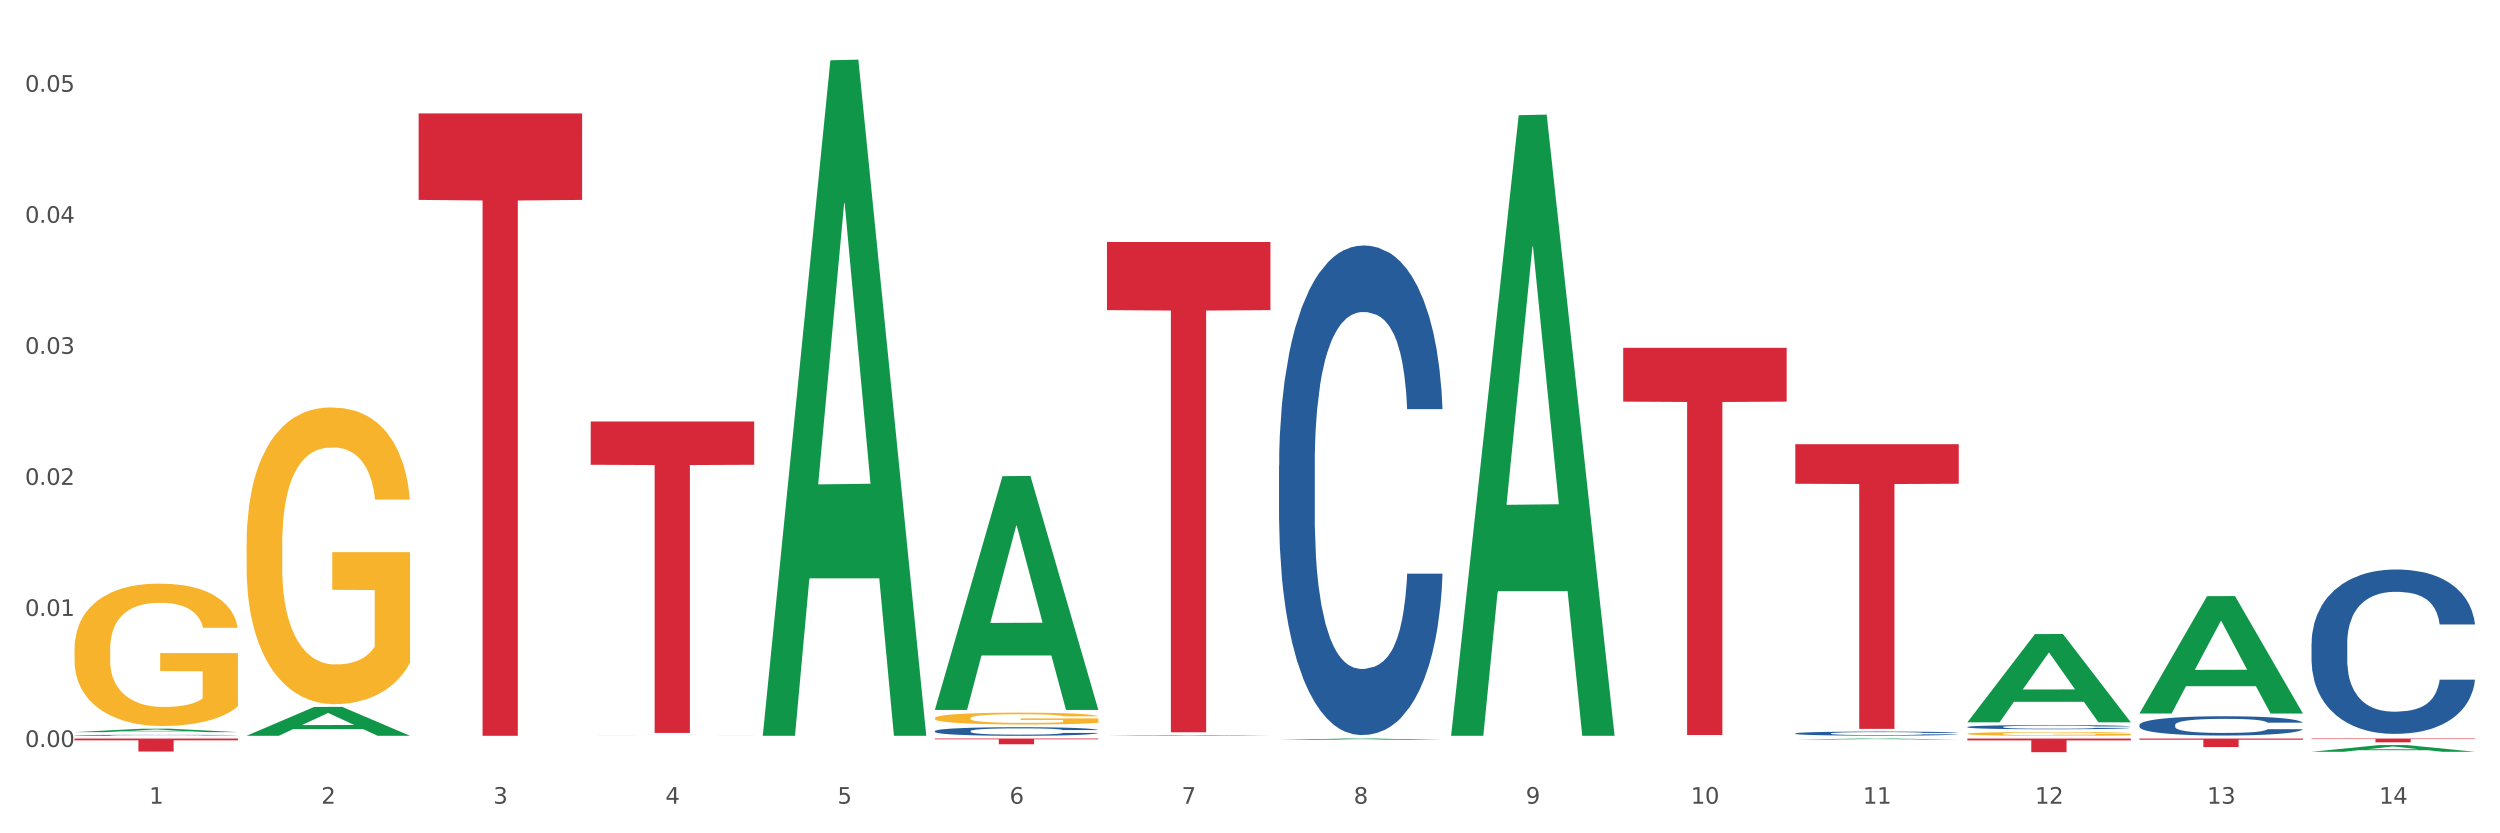 <?xml version="1.0" encoding="utf-8" standalone="no"?>
<!DOCTYPE svg PUBLIC "-//W3C//DTD SVG 1.1//EN"
  "http://www.w3.org/Graphics/SVG/1.1/DTD/svg11.dtd">
<svg xmlns:xlink="http://www.w3.org/1999/xlink" width="1080pt" height="360pt" viewBox="0 0 1080 360" xmlns="http://www.w3.org/2000/svg" version="1.1">
 <rect x="0" y="0" width="1080" height="360" fill="#333333" stroke="none"/>
 <defs>
  <style type="text/css">*{stroke-linejoin: round; stroke-linecap: butt}</style>
 </defs>
 <g id="figure_1">
  <g id="patch_1">
   <path d="M 0 360 
L 1080 360 
L 1080 0 
L 0 0 
z
" style="fill: #ffffff; stroke: #ffffff; stroke-linejoin: miter"/>
  </g>
  <g id="axes_1">
   <g id="matplotlib.axis_1">
    <g id="xtick_1">
     <g id="text_1">
      <!-- 1 -->
      <g style="fill: #4d4d4d" transform="translate(64.432 347.204) scale(0.096 -0.096)">
       <defs>
        <path id="DejaVuSans-31" d="M 794 531 
L 1825 531 
L 1825 4091 
L 703 3866 
L 703 4441 
L 1819 4666 
L 2450 4666 
L 2450 531 
L 3481 531 
L 3481 0 
L 794 0 
L 794 531 
z
" transform="scale(0.016)"/>
       </defs>
       <use xlink:href="#DejaVuSans-31"/>
      </g>
     </g>
    </g>
    <g id="xtick_2">
     <g id="text_2">
      <!-- 2 -->
      <g style="fill: #4d4d4d" transform="translate(138.771 347.204) scale(0.096 -0.096)">
       <defs>
        <path id="DejaVuSans-32" d="M 1228 531 
L 3431 531 
L 3431 0 
L 469 0 
L 469 531 
Q 828 903 1448 1529 
Q 2069 2156 2228 2338 
Q 2531 2678 2651 2914 
Q 2772 3150 2772 3378 
Q 2772 3750 2511 3984 
Q 2250 4219 1831 4219 
Q 1534 4219 1204 4116 
Q 875 4013 500 3803 
L 500 4441 
Q 881 4594 1212 4672 
Q 1544 4750 1819 4750 
Q 2544 4750 2975 4387 
Q 3406 4025 3406 3419 
Q 3406 3131 3298 2873 
Q 3191 2616 2906 2266 
Q 2828 2175 2409 1742 
Q 1991 1309 1228 531 
z
" transform="scale(0.016)"/>
       </defs>
       <use xlink:href="#DejaVuSans-32"/>
      </g>
     </g>
    </g>
    <g id="xtick_3">
     <g id="text_3">
      <!-- 3 -->
      <g style="fill: #4d4d4d" transform="translate(213.109 347.204) scale(0.096 -0.096)">
       <defs>
        <path id="DejaVuSans-33" d="M 2597 2516 
Q 3050 2419 3304 2112 
Q 3559 1806 3559 1356 
Q 3559 666 3084 287 
Q 2609 -91 1734 -91 
Q 1441 -91 1130 -33 
Q 819 25 488 141 
L 488 750 
Q 750 597 1062 519 
Q 1375 441 1716 441 
Q 2309 441 2620 675 
Q 2931 909 2931 1356 
Q 2931 1769 2642 2001 
Q 2353 2234 1838 2234 
L 1294 2234 
L 1294 2753 
L 1863 2753 
Q 2328 2753 2575 2939 
Q 2822 3125 2822 3475 
Q 2822 3834 2567 4026 
Q 2313 4219 1838 4219 
Q 1578 4219 1281 4162 
Q 984 4106 628 3988 
L 628 4550 
Q 988 4650 1302 4700 
Q 1616 4750 1894 4750 
Q 2613 4750 3031 4423 
Q 3450 4097 3450 3541 
Q 3450 3153 3228 2886 
Q 3006 2619 2597 2516 
z
" transform="scale(0.016)"/>
       </defs>
       <use xlink:href="#DejaVuSans-33"/>
      </g>
     </g>
    </g>
    <g id="xtick_4">
     <g id="text_4">
      <!-- 4 -->
      <g style="fill: #4d4d4d" transform="translate(287.448 347.204) scale(0.096 -0.096)">
       <defs>
        <path id="DejaVuSans-34" d="M 2419 4116 
L 825 1625 
L 2419 1625 
L 2419 4116 
z
M 2253 4666 
L 3047 4666 
L 3047 1625 
L 3713 1625 
L 3713 1100 
L 3047 1100 
L 3047 0 
L 2419 0 
L 2419 1100 
L 313 1100 
L 313 1709 
L 2253 4666 
z
" transform="scale(0.016)"/>
       </defs>
       <use xlink:href="#DejaVuSans-34"/>
      </g>
     </g>
    </g>
    <g id="xtick_5">
     <g id="text_5">
      <!-- 5 -->
      <g style="fill: #4d4d4d" transform="translate(361.787 347.204) scale(0.096 -0.096)">
       <defs>
        <path id="DejaVuSans-35" d="M 691 4666 
L 3169 4666 
L 3169 4134 
L 1269 4134 
L 1269 2991 
Q 1406 3038 1543 3061 
Q 1681 3084 1819 3084 
Q 2600 3084 3056 2656 
Q 3513 2228 3513 1497 
Q 3513 744 3044 326 
Q 2575 -91 1722 -91 
Q 1428 -91 1123 -41 
Q 819 9 494 109 
L 494 744 
Q 775 591 1075 516 
Q 1375 441 1709 441 
Q 2250 441 2565 725 
Q 2881 1009 2881 1497 
Q 2881 1984 2565 2268 
Q 2250 2553 1709 2553 
Q 1456 2553 1204 2497 
Q 953 2441 691 2322 
L 691 4666 
z
" transform="scale(0.016)"/>
       </defs>
       <use xlink:href="#DejaVuSans-35"/>
      </g>
     </g>
    </g>
    <g id="xtick_6">
     <g id="text_6">
      <!-- 6 -->
      <g style="fill: #4d4d4d" transform="translate(436.125 347.204) scale(0.096 -0.096)">
       <defs>
        <path id="DejaVuSans-36" d="M 2113 2584 
Q 1688 2584 1439 2293 
Q 1191 2003 1191 1497 
Q 1191 994 1439 701 
Q 1688 409 2113 409 
Q 2538 409 2786 701 
Q 3034 994 3034 1497 
Q 3034 2003 2786 2293 
Q 2538 2584 2113 2584 
z
M 3366 4563 
L 3366 3988 
Q 3128 4100 2886 4159 
Q 2644 4219 2406 4219 
Q 1781 4219 1451 3797 
Q 1122 3375 1075 2522 
Q 1259 2794 1537 2939 
Q 1816 3084 2150 3084 
Q 2853 3084 3261 2657 
Q 3669 2231 3669 1497 
Q 3669 778 3244 343 
Q 2819 -91 2113 -91 
Q 1303 -91 875 529 
Q 447 1150 447 2328 
Q 447 3434 972 4092 
Q 1497 4750 2381 4750 
Q 2619 4750 2861 4703 
Q 3103 4656 3366 4563 
z
" transform="scale(0.016)"/>
       </defs>
       <use xlink:href="#DejaVuSans-36"/>
      </g>
     </g>
    </g>
    <g id="xtick_7">
     <g id="text_7">
      <!-- 7 -->
      <g style="fill: #4d4d4d" transform="translate(510.464 347.204) scale(0.096 -0.096)">
       <defs>
        <path id="DejaVuSans-37" d="M 525 4666 
L 3525 4666 
L 3525 4397 
L 1831 0 
L 1172 0 
L 2766 4134 
L 525 4134 
L 525 4666 
z
" transform="scale(0.016)"/>
       </defs>
       <use xlink:href="#DejaVuSans-37"/>
      </g>
     </g>
    </g>
    <g id="xtick_8">
     <g id="text_8">
      <!-- 8 -->
      <g style="fill: #4d4d4d" transform="translate(584.803 347.204) scale(0.096 -0.096)">
       <defs>
        <path id="DejaVuSans-38" d="M 2034 2216 
Q 1584 2216 1326 1975 
Q 1069 1734 1069 1313 
Q 1069 891 1326 650 
Q 1584 409 2034 409 
Q 2484 409 2743 651 
Q 3003 894 3003 1313 
Q 3003 1734 2745 1975 
Q 2488 2216 2034 2216 
z
M 1403 2484 
Q 997 2584 770 2862 
Q 544 3141 544 3541 
Q 544 4100 942 4425 
Q 1341 4750 2034 4750 
Q 2731 4750 3128 4425 
Q 3525 4100 3525 3541 
Q 3525 3141 3298 2862 
Q 3072 2584 2669 2484 
Q 3125 2378 3379 2068 
Q 3634 1759 3634 1313 
Q 3634 634 3220 271 
Q 2806 -91 2034 -91 
Q 1263 -91 848 271 
Q 434 634 434 1313 
Q 434 1759 690 2068 
Q 947 2378 1403 2484 
z
M 1172 3481 
Q 1172 3119 1398 2916 
Q 1625 2713 2034 2713 
Q 2441 2713 2670 2916 
Q 2900 3119 2900 3481 
Q 2900 3844 2670 4047 
Q 2441 4250 2034 4250 
Q 1625 4250 1398 4047 
Q 1172 3844 1172 3481 
z
" transform="scale(0.016)"/>
       </defs>
       <use xlink:href="#DejaVuSans-38"/>
      </g>
     </g>
    </g>
    <g id="xtick_9">
     <g id="text_9">
      <!-- 9 -->
      <g style="fill: #4d4d4d" transform="translate(659.142 347.204) scale(0.096 -0.096)">
       <defs>
        <path id="DejaVuSans-39" d="M 703 97 
L 703 672 
Q 941 559 1184 500 
Q 1428 441 1663 441 
Q 2288 441 2617 861 
Q 2947 1281 2994 2138 
Q 2813 1869 2534 1725 
Q 2256 1581 1919 1581 
Q 1219 1581 811 2004 
Q 403 2428 403 3163 
Q 403 3881 828 4315 
Q 1253 4750 1959 4750 
Q 2769 4750 3195 4129 
Q 3622 3509 3622 2328 
Q 3622 1225 3098 567 
Q 2575 -91 1691 -91 
Q 1453 -91 1209 -44 
Q 966 3 703 97 
z
M 1959 2075 
Q 2384 2075 2632 2365 
Q 2881 2656 2881 3163 
Q 2881 3666 2632 3958 
Q 2384 4250 1959 4250 
Q 1534 4250 1286 3958 
Q 1038 3666 1038 3163 
Q 1038 2656 1286 2365 
Q 1534 2075 1959 2075 
z
" transform="scale(0.016)"/>
       </defs>
       <use xlink:href="#DejaVuSans-39"/>
      </g>
     </g>
    </g>
    <g id="xtick_10">
     <g id="text_10">
      <!-- 10 -->
      <g style="fill: #4d4d4d" transform="translate(730.426 347.204) scale(0.096 -0.096)">
       <defs>
        <path id="DejaVuSans-30" d="M 2034 4250 
Q 1547 4250 1301 3770 
Q 1056 3291 1056 2328 
Q 1056 1369 1301 889 
Q 1547 409 2034 409 
Q 2525 409 2770 889 
Q 3016 1369 3016 2328 
Q 3016 3291 2770 3770 
Q 2525 4250 2034 4250 
z
M 2034 4750 
Q 2819 4750 3233 4129 
Q 3647 3509 3647 2328 
Q 3647 1150 3233 529 
Q 2819 -91 2034 -91 
Q 1250 -91 836 529 
Q 422 1150 422 2328 
Q 422 3509 836 4129 
Q 1250 4750 2034 4750 
z
" transform="scale(0.016)"/>
       </defs>
       <use xlink:href="#DejaVuSans-31"/>
       <use xlink:href="#DejaVuSans-30" transform="translate(63.623 0)"/>
      </g>
     </g>
    </g>
    <g id="xtick_11">
     <g id="text_11">
      <!-- 11 -->
      <g style="fill: #4d4d4d" transform="translate(804.765 347.204) scale(0.096 -0.096)">
       <use xlink:href="#DejaVuSans-31"/>
       <use xlink:href="#DejaVuSans-31" transform="translate(63.623 0)"/>
      </g>
     </g>
    </g>
    <g id="xtick_12">
     <g id="text_12">
      <!-- 12 -->
      <g style="fill: #4d4d4d" transform="translate(879.104 347.204) scale(0.096 -0.096)">
       <use xlink:href="#DejaVuSans-31"/>
       <use xlink:href="#DejaVuSans-32" transform="translate(63.623 0)"/>
      </g>
     </g>
    </g>
    <g id="xtick_13">
     <g id="text_13">
      <!-- 13 -->
      <g style="fill: #4d4d4d" transform="translate(953.442 347.204) scale(0.096 -0.096)">
       <use xlink:href="#DejaVuSans-31"/>
       <use xlink:href="#DejaVuSans-33" transform="translate(63.623 0)"/>
      </g>
     </g>
    </g>
    <g id="xtick_14">
     <g id="text_14">
      <!-- 14 -->
      <g style="fill: #4d4d4d" transform="translate(1027.781 347.204) scale(0.096 -0.096)">
       <use xlink:href="#DejaVuSans-31"/>
       <use xlink:href="#DejaVuSans-34" transform="translate(63.623 0)"/>
      </g>
     </g>
    </g>
    <g id="xtick_15"/>
    <g id="xtick_16"/>
    <g id="xtick_17"/>
    <g id="xtick_18"/>
    <g id="xtick_19"/>
    <g id="xtick_20"/>
    <g id="xtick_21"/>
    <g id="xtick_22"/>
    <g id="xtick_23"/>
    <g id="xtick_24"/>
    <g id="xtick_25"/>
    <g id="xtick_26"/>
    <g id="xtick_27"/>
   </g>
   <g id="matplotlib.axis_2">
    <g id="ytick_1">
     <g id="text_15">
      <!-- 0.00 -->
      <g style="fill: #4d4d4d" transform="translate(10.8 322.686) scale(0.096 -0.096)">
       <defs>
        <path id="DejaVuSans-2e" d="M 684 794 
L 1344 794 
L 1344 0 
L 684 0 
L 684 794 
z
" transform="scale(0.016)"/>
       </defs>
       <use xlink:href="#DejaVuSans-30"/>
       <use xlink:href="#DejaVuSans-2e" transform="translate(63.623 0)"/>
       <use xlink:href="#DejaVuSans-30" transform="translate(95.41 0)"/>
       <use xlink:href="#DejaVuSans-30" transform="translate(159.033 0)"/>
      </g>
     </g>
    </g>
    <g id="ytick_2">
     <g id="text_16">
      <!-- 0.01 -->
      <g style="fill: #4d4d4d" transform="translate(10.8 266.076) scale(0.096 -0.096)">
       <use xlink:href="#DejaVuSans-30"/>
       <use xlink:href="#DejaVuSans-2e" transform="translate(63.623 0)"/>
       <use xlink:href="#DejaVuSans-30" transform="translate(95.41 0)"/>
       <use xlink:href="#DejaVuSans-31" transform="translate(159.033 0)"/>
      </g>
     </g>
    </g>
    <g id="ytick_3">
     <g id="text_17">
      <!-- 0.02 -->
      <g style="fill: #4d4d4d" transform="translate(10.8 209.466) scale(0.096 -0.096)">
       <use xlink:href="#DejaVuSans-30"/>
       <use xlink:href="#DejaVuSans-2e" transform="translate(63.623 0)"/>
       <use xlink:href="#DejaVuSans-30" transform="translate(95.41 0)"/>
       <use xlink:href="#DejaVuSans-32" transform="translate(159.033 0)"/>
      </g>
     </g>
    </g>
    <g id="ytick_4">
     <g id="text_18">
      <!-- 0.03 -->
      <g style="fill: #4d4d4d" transform="translate(10.8 152.856) scale(0.096 -0.096)">
       <use xlink:href="#DejaVuSans-30"/>
       <use xlink:href="#DejaVuSans-2e" transform="translate(63.623 0)"/>
       <use xlink:href="#DejaVuSans-30" transform="translate(95.41 0)"/>
       <use xlink:href="#DejaVuSans-33" transform="translate(159.033 0)"/>
      </g>
     </g>
    </g>
    <g id="ytick_5">
     <g id="text_19">
      <!-- 0.04 -->
      <g style="fill: #4d4d4d" transform="translate(10.8 96.246) scale(0.096 -0.096)">
       <use xlink:href="#DejaVuSans-30"/>
       <use xlink:href="#DejaVuSans-2e" transform="translate(63.623 0)"/>
       <use xlink:href="#DejaVuSans-30" transform="translate(95.41 0)"/>
       <use xlink:href="#DejaVuSans-34" transform="translate(159.033 0)"/>
      </g>
     </g>
    </g>
    <g id="ytick_6">
     <g id="text_20">
      <!-- 0.05 -->
      <g style="fill: #4d4d4d" transform="translate(10.8 39.636) scale(0.096 -0.096)">
       <use xlink:href="#DejaVuSans-30"/>
       <use xlink:href="#DejaVuSans-2e" transform="translate(63.623 0)"/>
       <use xlink:href="#DejaVuSans-30" transform="translate(95.41 0)"/>
       <use xlink:href="#DejaVuSans-35" transform="translate(159.033 0)"/>
      </g>
     </g>
    </g>
    <g id="ytick_7"/>
    <g id="ytick_8"/>
    <g id="ytick_9"/>
    <g id="ytick_10"/>
    <g id="ytick_11"/>
   </g>
   <g id="PolyCollection_1">
    <path d="M 32.175 316.272 
L 32.248 316.271 
L 61.37 314.799 
L 73.456 314.797 
L 102.797 316.275 
L 88.818 316.275 
L 82.484 315.931 
L 52.415 315.931 
L 52.197 315.937 
L 46.081 316.275 
L 32.175 316.275 
L 32.175 316.272 
L 56.201 315.726 
L 78.698 315.724 
L 67.559 315.112 
L 67.413 315.11 
L 67.267 315.114 
L 56.128 315.724 
L 56.201 315.726 
L 32.175 316.272 
z
" clip-path="url(#p67f7e12e14)" style="fill: #109648"/>
    <path d="M 403.869 310.227 
L 403.952 310.223 
L 403.952 310.055 
L 404.119 309.91 
L 404.952 309.56 
L 406.203 309.271 
L 407.12 309.117 
L 408.037 308.991 
L 409.121 308.865 
L 410.455 308.734 
L 412.873 308.543 
L 414.374 308.445 
L 416.209 308.342 
L 419.544 308.193 
L 421.962 308.109 
L 424.463 308.039 
L 428.549 307.955 
L 431.217 307.917 
L 434.052 307.889 
L 437.47 307.871 
L 440.055 307.866 
L 445.725 307.88 
L 450.561 307.922 
L 452.895 307.955 
L 455.897 308.011 
L 457.481 308.048 
L 460.066 308.123 
L 462.734 308.221 
L 464.568 308.305 
L 467.32 308.463 
L 469.404 308.622 
L 471.322 308.818 
L 472.322 308.953 
L 473.073 309.079 
L 473.74 309.224 
L 474.407 309.453 
L 459.399 309.453 
L 458.815 309.289 
L 457.898 309.135 
L 456.564 308.986 
L 455.397 308.893 
L 453.396 308.776 
L 451.561 308.701 
L 449.643 308.645 
L 447.309 308.599 
L 445.475 308.575 
L 442.89 308.557 
L 437.804 308.561 
L 434.385 308.599 
L 432.051 308.645 
L 430.55 308.687 
L 429.216 308.734 
L 427.715 308.799 
L 425.964 308.897 
L 424.713 308.986 
L 423.463 309.098 
L 422.462 309.21 
L 421.545 309.341 
L 420.794 309.481 
L 420.211 309.625 
L 419.711 309.803 
L 419.294 310.097 
L 419.294 310.736 
L 419.46 310.881 
L 419.877 311.072 
L 420.378 311.217 
L 421.211 311.389 
L 421.962 311.506 
L 423.379 311.674 
L 424.963 311.814 
L 426.214 311.903 
L 427.465 311.977 
L 429.633 312.08 
L 432.051 312.164 
L 434.135 312.215 
L 436.97 312.262 
L 438.888 312.281 
L 440.555 312.29 
L 444.641 312.29 
L 447.559 312.276 
L 450.811 312.243 
L 453.312 312.201 
L 455.397 312.15 
L 457.731 312.066 
L 459.232 311.987 
L 459.232 311.011 
L 440.889 311.007 
L 440.889 310.358 
L 474.49 310.358 
L 474.49 312.262 
L 473.073 312.36 
L 471.489 312.449 
L 469.821 312.528 
L 467.32 312.626 
L 464.318 312.72 
L 461.65 312.785 
L 458.815 312.841 
L 455.48 312.892 
L 451.144 312.939 
L 448.476 312.958 
L 445.141 312.972 
L 441.222 312.976 
L 437.804 312.967 
L 434.469 312.944 
L 430.967 312.902 
L 427.548 312.841 
L 424.963 312.78 
L 422.379 312.706 
L 419.627 312.608 
L 417.459 312.514 
L 415.792 312.43 
L 413.957 312.323 
L 411.956 312.183 
L 410.455 312.057 
L 409.121 311.926 
L 407.704 311.758 
L 406.703 311.613 
L 405.703 311.431 
L 405.119 311.296 
L 404.452 311.086 
L 403.952 310.792 
L 403.869 310.227 
z
" clip-path="url(#p67f7e12e14)" style="fill: #f7b32b"/>
    <path d="M 849.901 316.978 
L 849.984 316.977 
L 849.984 316.922 
L 850.151 316.876 
L 850.985 316.763 
L 852.235 316.669 
L 853.153 316.62 
L 854.07 316.579 
L 855.154 316.538 
L 856.488 316.496 
L 858.906 316.434 
L 860.407 316.403 
L 862.241 316.37 
L 865.576 316.321 
L 867.994 316.294 
L 870.495 316.272 
L 874.581 316.245 
L 877.249 316.233 
L 880.084 316.223 
L 883.502 316.217 
L 886.087 316.216 
L 891.757 316.22 
L 896.593 316.234 
L 898.927 316.245 
L 901.929 316.263 
L 903.513 316.275 
L 906.098 316.299 
L 908.766 316.33 
L 910.601 316.358 
L 913.352 316.409 
L 915.436 316.46 
L 917.354 316.523 
L 918.355 316.567 
L 919.105 316.608 
L 919.772 316.654 
L 920.439 316.728 
L 905.431 316.728 
L 904.847 316.675 
L 903.93 316.626 
L 902.596 316.577 
L 901.429 316.547 
L 899.428 316.51 
L 897.593 316.486 
L 895.676 316.468 
L 893.341 316.452 
L 891.507 316.445 
L 888.922 316.439 
L 883.836 316.44 
L 880.417 316.452 
L 878.083 316.468 
L 876.582 316.481 
L 875.248 316.496 
L 873.747 316.517 
L 871.996 316.549 
L 870.745 316.577 
L 869.495 316.614 
L 868.494 316.65 
L 867.577 316.692 
L 866.827 316.737 
L 866.243 316.784 
L 865.743 316.841 
L 865.326 316.936 
L 865.326 317.142 
L 865.493 317.189 
L 865.91 317.251 
L 866.41 317.298 
L 867.244 317.353 
L 867.994 317.391 
L 869.411 317.445 
L 870.996 317.49 
L 872.246 317.519 
L 873.497 317.543 
L 875.665 317.576 
L 878.083 317.603 
L 880.167 317.62 
L 883.002 317.635 
L 884.92 317.641 
L 886.587 317.644 
L 890.673 317.644 
L 893.591 317.64 
L 896.843 317.629 
L 899.344 317.615 
L 901.429 317.599 
L 903.763 317.572 
L 905.264 317.546 
L 905.264 317.231 
L 886.921 317.23 
L 886.921 317.02 
L 920.523 317.02 
L 920.523 317.635 
L 919.105 317.667 
L 917.521 317.695 
L 915.853 317.721 
L 913.352 317.753 
L 910.35 317.783 
L 907.682 317.804 
L 904.847 317.822 
L 901.512 317.838 
L 897.177 317.853 
L 894.508 317.859 
L 891.173 317.864 
L 887.254 317.865 
L 883.836 317.862 
L 880.501 317.855 
L 876.999 317.841 
L 873.58 317.822 
L 870.996 317.802 
L 868.411 317.778 
L 865.659 317.746 
L 863.492 317.716 
L 861.824 317.689 
L 859.99 317.655 
L 857.989 317.609 
L 856.488 317.569 
L 855.154 317.527 
L 853.736 317.472 
L 852.736 317.426 
L 851.735 317.367 
L 851.151 317.323 
L 850.484 317.255 
L 849.984 317.16 
L 849.901 316.978 
z
" clip-path="url(#p67f7e12e14)" style="fill: #f7b32b"/>
    <path d="M 849.901 314.043 
L 849.984 314.041 
L 849.984 313.995 
L 850.235 313.932 
L 851.153 313.816 
L 852.322 313.728 
L 854.325 313.625 
L 855.41 313.582 
L 856.829 313.534 
L 859.751 313.456 
L 863.09 313.389 
L 865.428 313.353 
L 867.181 313.33 
L 871.104 313.288 
L 873.358 313.27 
L 875.695 313.255 
L 877.699 313.245 
L 881.038 313.234 
L 883.709 313.229 
L 886.798 313.227 
L 889.386 313.229 
L 892.808 313.235 
L 897.817 313.255 
L 899.737 313.267 
L 902.325 313.287 
L 904.996 313.313 
L 907.166 313.34 
L 909.671 313.378 
L 912.258 313.428 
L 914.763 313.491 
L 916.516 313.549 
L 917.935 313.61 
L 919.187 313.685 
L 920.105 313.766 
L 920.523 313.834 
L 905.246 313.834 
L 904.829 313.773 
L 903.994 313.706 
L 903.159 313.661 
L 902.241 313.625 
L 900.822 313.583 
L 899.57 313.557 
L 897.483 313.525 
L 895.563 313.506 
L 893.977 313.494 
L 892.057 313.484 
L 887.966 313.474 
L 885.045 313.474 
L 883.208 313.477 
L 880.954 313.486 
L 879.034 313.497 
L 876.78 313.517 
L 875.027 313.539 
L 873.274 313.567 
L 872.273 313.587 
L 870.77 313.623 
L 869.768 313.653 
L 868.433 313.705 
L 867.681 313.741 
L 866.346 313.836 
L 865.761 313.905 
L 865.511 313.953 
L 865.344 314.006 
L 865.344 314.265 
L 865.845 314.381 
L 866.262 314.431 
L 866.93 314.487 
L 868.182 314.56 
L 870.019 314.632 
L 871.939 314.683 
L 873.525 314.714 
L 875.027 314.738 
L 876.53 314.756 
L 878.367 314.773 
L 879.869 314.782 
L 882.123 314.792 
L 884.794 314.797 
L 886.881 314.797 
L 891.139 314.789 
L 893.059 314.781 
L 894.895 314.769 
L 896.899 314.751 
L 898.485 314.731 
L 899.403 314.716 
L 900.905 314.685 
L 902.074 314.651 
L 903.076 314.613 
L 903.744 314.58 
L 904.495 314.53 
L 905.079 314.474 
L 905.246 314.444 
L 920.523 314.444 
L 920.189 314.504 
L 919.604 314.562 
L 918.436 314.64 
L 917.517 314.685 
L 916.098 314.739 
L 914.596 314.786 
L 912.509 314.837 
L 910.589 314.875 
L 908.585 314.909 
L 906.415 314.938 
L 902.491 314.98 
L 901.072 314.991 
L 898.067 315.011 
L 895.73 315.023 
L 892.307 315.035 
L 888.801 315.041 
L 885.128 315.043 
L 881.873 315.04 
L 878.283 315.03 
L 876.029 315.02 
L 873.525 315.005 
L 870.603 314.981 
L 867.848 314.953 
L 865.261 314.92 
L 862.84 314.882 
L 860.586 314.839 
L 857.664 314.768 
L 855.494 314.698 
L 853.908 314.633 
L 852.823 314.578 
L 851.737 314.509 
L 851.153 314.461 
L 850.235 314.345 
L 849.901 314.237 
L 849.901 314.043 
z
" clip-path="url(#p67f7e12e14)" style="fill: #255c99"/>
    <path d="M 32.175 280.544 
L 32.258 280.488 
L 32.258 278.466 
L 32.425 276.725 
L 33.259 272.512 
L 34.51 269.03 
L 35.427 267.177 
L 36.344 265.66 
L 37.428 264.144 
L 38.762 262.571 
L 41.18 260.269 
L 42.681 259.089 
L 44.515 257.854 
L 47.85 256.056 
L 50.268 255.045 
L 52.77 254.203 
L 56.855 253.192 
L 59.523 252.743 
L 62.358 252.406 
L 65.777 252.181 
L 68.361 252.125 
L 74.031 252.293 
L 78.867 252.799 
L 81.202 253.192 
L 84.203 253.866 
L 85.788 254.315 
L 88.372 255.214 
L 91.04 256.393 
L 92.875 257.404 
L 95.626 259.314 
L 97.711 261.223 
L 99.628 263.582 
L 100.629 265.211 
L 101.379 266.727 
L 102.046 268.469 
L 102.713 271.221 
L 87.705 271.221 
L 87.122 269.255 
L 86.204 267.401 
L 84.87 265.604 
L 83.703 264.481 
L 81.702 263.077 
L 79.868 262.178 
L 77.95 261.504 
L 75.615 260.943 
L 73.781 260.662 
L 71.196 260.437 
L 66.11 260.493 
L 62.692 260.943 
L 60.357 261.504 
L 58.856 262.01 
L 57.522 262.571 
L 56.021 263.358 
L 54.27 264.537 
L 53.02 265.604 
L 51.769 266.952 
L 50.768 268.3 
L 49.851 269.873 
L 49.101 271.558 
L 48.517 273.299 
L 48.017 275.433 
L 47.6 278.971 
L 47.6 286.666 
L 47.767 288.407 
L 48.184 290.709 
L 48.684 292.451 
L 49.518 294.529 
L 50.268 295.933 
L 51.686 297.955 
L 53.27 299.64 
L 54.52 300.707 
L 55.771 301.605 
L 57.939 302.841 
L 60.357 303.852 
L 62.441 304.47 
L 65.276 305.031 
L 67.194 305.256 
L 68.862 305.368 
L 72.947 305.368 
L 75.865 305.2 
L 79.117 304.807 
L 81.619 304.301 
L 83.703 303.683 
L 86.038 302.672 
L 87.538 301.718 
L 87.538 289.979 
L 69.195 289.923 
L 69.195 282.116 
L 102.797 282.116 
L 102.797 305.031 
L 101.379 306.211 
L 99.795 307.278 
L 98.128 308.233 
L 95.626 309.412 
L 92.625 310.535 
L 89.956 311.322 
L 87.122 311.996 
L 83.786 312.613 
L 79.451 313.175 
L 76.783 313.4 
L 73.447 313.568 
L 69.529 313.624 
L 66.11 313.512 
L 62.775 313.231 
L 59.273 312.726 
L 55.855 311.996 
L 53.27 311.265 
L 50.685 310.367 
L 47.934 309.187 
L 45.766 308.064 
L 44.098 307.053 
L 42.264 305.761 
L 40.263 304.076 
L 38.762 302.56 
L 37.428 300.987 
L 36.01 298.966 
L 35.01 297.224 
L 34.009 295.034 
L 33.426 293.405 
L 32.759 290.878 
L 32.258 287.34 
L 32.175 280.544 
z
" clip-path="url(#p67f7e12e14)" style="fill: #f7b32b"/>
    <path d="M 998.578 319.039 
L 1069.2 319.039 
L 1069.2 319.269 
L 1041.42 319.271 
L 1041.42 320.697 
L 1026.191 320.697 
L 1026.191 319.271 
L 998.578 319.269 
L 998.578 319.04 
L 998.578 319.039 
z
" clip-path="url(#p67f7e12e14)" style="fill: #d62839"/>
    <path d="M 924.24 319.039 
L 994.861 319.039 
L 994.861 319.552 
L 967.081 319.556 
L 967.081 322.735 
L 951.852 322.735 
L 951.852 319.556 
L 924.24 319.552 
L 924.24 319.042 
L 924.24 319.039 
z
" clip-path="url(#p67f7e12e14)" style="fill: #d62839"/>
    <path d="M 849.901 319.039 
L 920.523 319.039 
L 920.523 319.86 
L 892.742 319.866 
L 892.742 324.95 
L 877.514 324.95 
L 877.514 319.866 
L 849.901 319.86 
L 849.901 319.044 
L 849.901 319.039 
z
" clip-path="url(#p67f7e12e14)" style="fill: #d62839"/>
    <path d="M 775.562 191.892 
L 846.184 191.892 
L 846.184 208.981 
L 818.404 209.096 
L 818.404 314.861 
L 803.175 314.861 
L 803.175 209.096 
L 775.562 208.981 
L 775.562 192.008 
L 775.562 191.892 
z
" clip-path="url(#p67f7e12e14)" style="fill: #d62839"/>
    <path d="M 701.223 150.255 
L 771.845 150.255 
L 771.845 173.499 
L 744.065 173.656 
L 744.065 317.513 
L 728.836 317.513 
L 728.836 173.656 
L 701.223 173.499 
L 701.223 150.412 
L 701.223 150.255 
z
" clip-path="url(#p67f7e12e14)" style="fill: #d62839"/>
    <path d="M 478.207 104.53 
L 548.829 104.53 
L 548.829 133.965 
L 521.049 134.164 
L 521.049 316.341 
L 505.82 316.341 
L 505.82 134.164 
L 478.207 133.965 
L 478.207 104.729 
L 478.207 104.53 
z
" clip-path="url(#p67f7e12e14)" style="fill: #d62839"/>
    <path d="M 403.869 319.039 
L 474.49 319.039 
L 474.49 319.382 
L 446.71 319.384 
L 446.71 321.51 
L 431.481 321.51 
L 431.481 319.384 
L 403.869 319.382 
L 403.869 319.041 
L 403.869 319.039 
z
" clip-path="url(#p67f7e12e14)" style="fill: #d62839"/>
    <path d="M 255.191 182.08 
L 325.813 182.08 
L 325.813 200.778 
L 298.033 200.905 
L 298.033 316.634 
L 282.804 316.634 
L 282.804 200.905 
L 255.191 200.778 
L 255.191 182.206 
L 255.191 182.08 
z
" clip-path="url(#p67f7e12e14)" style="fill: #d62839"/>
    <path d="M 180.852 48.993 
L 251.474 48.993 
L 251.474 86.357 
L 223.694 86.61 
L 223.694 317.865 
L 208.465 317.865 
L 208.465 86.61 
L 180.852 86.357 
L 180.852 49.245 
L 180.852 48.993 
z
" clip-path="url(#p67f7e12e14)" style="fill: #d62839"/>
    <path d="M 32.175 319.039 
L 102.797 319.039 
L 102.797 319.819 
L 75.017 319.824 
L 75.017 324.652 
L 59.788 324.652 
L 59.788 319.824 
L 32.175 319.819 
L 32.175 319.044 
L 32.175 319.039 
z
" clip-path="url(#p67f7e12e14)" style="fill: #d62839"/>
    <path d="M 32.175 317.636 
L 32.258 317.635 
L 32.258 317.625 
L 32.509 317.61 
L 33.427 317.583 
L 34.596 317.563 
L 36.599 317.54 
L 37.684 317.53 
L 39.104 317.519 
L 42.025 317.501 
L 45.364 317.486 
L 47.702 317.477 
L 49.455 317.472 
L 53.378 317.462 
L 55.632 317.458 
L 57.969 317.455 
L 59.973 317.452 
L 63.312 317.45 
L 65.983 317.449 
L 69.072 317.448 
L 71.66 317.449 
L 75.082 317.45 
L 80.091 317.455 
L 82.011 317.457 
L 84.599 317.462 
L 87.27 317.468 
L 89.44 317.474 
L 91.945 317.483 
L 94.533 317.494 
L 97.037 317.509 
L 98.79 317.522 
L 100.209 317.536 
L 101.461 317.553 
L 102.379 317.572 
L 102.797 317.588 
L 87.52 317.588 
L 87.103 317.574 
L 86.268 317.558 
L 85.434 317.548 
L 84.515 317.54 
L 83.096 317.53 
L 81.844 317.524 
L 79.757 317.517 
L 77.837 317.512 
L 76.251 317.51 
L 74.331 317.507 
L 70.241 317.505 
L 67.319 317.505 
L 65.482 317.506 
L 63.229 317.508 
L 61.309 317.51 
L 59.055 317.515 
L 57.302 317.52 
L 55.549 317.526 
L 54.547 317.531 
L 53.044 317.539 
L 52.043 317.546 
L 50.707 317.558 
L 49.956 317.566 
L 48.62 317.588 
L 48.036 317.604 
L 47.785 317.615 
L 47.618 317.627 
L 47.618 317.687 
L 48.119 317.713 
L 48.537 317.725 
L 49.204 317.738 
L 50.457 317.755 
L 52.293 317.771 
L 54.213 317.783 
L 55.799 317.79 
L 57.302 317.795 
L 58.804 317.8 
L 60.641 317.803 
L 62.143 317.806 
L 64.397 317.808 
L 67.069 317.809 
L 69.155 317.809 
L 73.413 317.807 
L 75.333 317.805 
L 77.169 317.803 
L 79.173 317.798 
L 80.759 317.794 
L 81.677 317.79 
L 83.18 317.783 
L 84.348 317.776 
L 85.35 317.767 
L 86.018 317.759 
L 86.769 317.748 
L 87.353 317.735 
L 87.52 317.728 
L 102.797 317.728 
L 102.463 317.742 
L 101.879 317.755 
L 100.71 317.773 
L 99.792 317.783 
L 98.372 317.796 
L 96.87 317.806 
L 94.783 317.818 
L 92.863 317.827 
L 90.86 317.835 
L 88.689 317.841 
L 84.766 317.851 
L 83.347 317.854 
L 80.341 317.858 
L 78.004 317.861 
L 74.581 317.864 
L 71.075 317.865 
L 67.402 317.865 
L 64.147 317.865 
L 60.557 317.862 
L 58.303 317.86 
L 55.799 317.857 
L 52.877 317.851 
L 50.123 317.845 
L 47.535 317.837 
L 45.114 317.829 
L 42.86 317.819 
L 39.938 317.802 
L 37.768 317.786 
L 36.182 317.771 
L 35.097 317.759 
L 34.011 317.743 
L 33.427 317.732 
L 32.509 317.705 
L 32.175 317.68 
L 32.175 317.636 
z
" clip-path="url(#p67f7e12e14)" style="fill: #255c99"/>
    <path d="M 403.869 315.819 
L 403.952 315.816 
L 403.952 315.721 
L 404.202 315.592 
L 405.121 315.354 
L 406.289 315.174 
L 408.293 314.964 
L 409.378 314.876 
L 410.797 314.777 
L 413.719 314.618 
L 417.058 314.482 
L 419.395 314.407 
L 421.148 314.36 
L 425.072 314.275 
L 427.326 314.238 
L 429.663 314.207 
L 431.666 314.187 
L 435.006 314.163 
L 437.677 314.153 
L 440.766 314.149 
L 443.353 314.153 
L 446.776 314.166 
L 451.785 314.207 
L 453.704 314.231 
L 456.292 314.272 
L 458.964 314.326 
L 461.134 314.38 
L 463.638 314.458 
L 466.226 314.56 
L 468.73 314.689 
L 470.483 314.808 
L 471.903 314.933 
L 473.155 315.086 
L 474.073 315.252 
L 474.49 315.391 
L 459.214 315.391 
L 458.797 315.266 
L 457.962 315.13 
L 457.127 315.038 
L 456.209 314.964 
L 454.79 314.879 
L 453.538 314.825 
L 451.451 314.76 
L 449.531 314.719 
L 447.945 314.696 
L 446.025 314.675 
L 441.934 314.655 
L 439.012 314.655 
L 437.176 314.662 
L 434.922 314.679 
L 433.002 314.703 
L 430.748 314.743 
L 428.995 314.787 
L 427.242 314.845 
L 426.24 314.886 
L 424.738 314.96 
L 423.736 315.022 
L 422.401 315.127 
L 421.649 315.201 
L 420.314 315.395 
L 419.729 315.537 
L 419.479 315.636 
L 419.312 315.744 
L 419.312 316.274 
L 419.813 316.511 
L 420.23 316.613 
L 420.898 316.729 
L 422.15 316.878 
L 423.987 317.024 
L 425.907 317.129 
L 427.493 317.194 
L 428.995 317.241 
L 430.498 317.278 
L 432.334 317.312 
L 433.837 317.333 
L 436.091 317.353 
L 438.762 317.363 
L 440.849 317.363 
L 445.106 317.346 
L 447.026 317.329 
L 448.863 317.306 
L 450.866 317.268 
L 452.452 317.227 
L 453.371 317.197 
L 454.873 317.132 
L 456.042 317.065 
L 457.044 316.987 
L 457.711 316.919 
L 458.463 316.817 
L 459.047 316.701 
L 459.214 316.64 
L 474.49 316.64 
L 474.156 316.763 
L 473.572 316.881 
L 472.403 317.041 
L 471.485 317.132 
L 470.066 317.244 
L 468.563 317.339 
L 466.477 317.445 
L 464.557 317.523 
L 462.553 317.591 
L 460.383 317.652 
L 456.459 317.737 
L 455.04 317.76 
L 452.035 317.801 
L 449.698 317.825 
L 446.275 317.849 
L 442.769 317.862 
L 439.096 317.865 
L 435.84 317.859 
L 432.251 317.838 
L 429.997 317.818 
L 427.493 317.787 
L 424.571 317.74 
L 421.816 317.682 
L 419.228 317.614 
L 416.808 317.536 
L 414.554 317.448 
L 411.632 317.302 
L 409.462 317.16 
L 407.875 317.027 
L 406.79 316.915 
L 405.705 316.773 
L 405.121 316.674 
L 404.202 316.437 
L 403.869 316.216 
L 403.869 315.819 
z
" clip-path="url(#p67f7e12e14)" style="fill: #255c99"/>
    <path d="M 552.546 201.083 
L 552.629 200.89 
L 552.629 195.481 
L 552.88 188.141 
L 553.798 174.621 
L 554.967 164.383 
L 556.97 152.408 
L 558.055 147.385 
L 559.475 141.784 
L 562.396 132.706 
L 565.735 124.979 
L 568.073 120.73 
L 569.826 118.026 
L 573.749 113.197 
L 576.003 111.072 
L 578.34 109.334 
L 580.344 108.175 
L 583.683 106.823 
L 586.354 106.243 
L 589.443 106.05 
L 592.031 106.243 
L 595.453 107.016 
L 600.462 109.334 
L 602.382 110.686 
L 604.97 113.004 
L 607.641 116.094 
L 609.811 119.185 
L 612.316 123.627 
L 614.903 129.422 
L 617.408 136.762 
L 619.161 143.522 
L 620.58 150.669 
L 621.832 159.361 
L 622.75 168.826 
L 623.168 176.745 
L 607.891 176.745 
L 607.474 169.598 
L 606.639 161.872 
L 605.804 156.657 
L 604.886 152.408 
L 603.467 147.579 
L 602.215 144.488 
L 600.128 140.818 
L 598.208 138.5 
L 596.622 137.148 
L 594.702 135.989 
L 590.612 134.83 
L 587.69 134.83 
L 585.853 135.217 
L 583.6 136.182 
L 581.68 137.534 
L 579.426 139.852 
L 577.673 142.363 
L 575.92 145.647 
L 574.918 147.965 
L 573.415 152.214 
L 572.414 155.691 
L 571.078 161.679 
L 570.327 165.928 
L 568.991 176.938 
L 568.407 185.051 
L 568.156 190.652 
L 567.989 196.833 
L 567.989 226.966 
L 568.49 240.487 
L 568.908 246.282 
L 569.575 252.849 
L 570.827 261.348 
L 572.664 269.653 
L 574.584 275.641 
L 576.17 279.311 
L 577.673 282.015 
L 579.175 284.14 
L 581.012 286.072 
L 582.514 287.231 
L 584.768 288.39 
L 587.439 288.969 
L 589.526 288.969 
L 593.784 288.003 
L 595.704 287.038 
L 597.54 285.685 
L 599.544 283.561 
L 601.13 281.243 
L 602.048 279.504 
L 603.551 275.834 
L 604.719 271.971 
L 605.721 267.529 
L 606.389 263.666 
L 607.14 257.871 
L 607.724 251.304 
L 607.891 247.827 
L 623.168 247.827 
L 622.834 254.78 
L 622.249 261.541 
L 621.081 270.619 
L 620.163 275.834 
L 618.743 282.209 
L 617.241 287.617 
L 615.154 293.605 
L 613.234 298.047 
L 611.23 301.911 
L 609.06 305.387 
L 605.137 310.216 
L 603.718 311.568 
L 600.712 313.886 
L 598.375 315.238 
L 594.952 316.59 
L 591.446 317.363 
L 587.773 317.556 
L 584.518 317.17 
L 580.928 316.011 
L 578.674 314.852 
L 576.17 313.114 
L 573.248 310.409 
L 570.494 307.126 
L 567.906 303.263 
L 565.485 298.82 
L 563.231 293.798 
L 560.309 285.492 
L 558.139 277.38 
L 556.553 269.847 
L 555.468 263.472 
L 554.382 255.36 
L 553.798 249.758 
L 552.88 236.237 
L 552.546 223.682 
L 552.546 201.083 
z
" clip-path="url(#p67f7e12e14)" style="fill: #255c99"/>
    <path d="M 998.578 277.929 
L 998.662 277.864 
L 998.662 276.048 
L 998.912 273.584 
L 999.83 269.044 
L 1000.999 265.607 
L 1003.003 261.586 
L 1004.088 259.9 
L 1005.507 258.019 
L 1008.429 254.971 
L 1011.768 252.377 
L 1014.105 250.95 
L 1015.858 250.042 
L 1019.781 248.421 
L 1022.035 247.707 
L 1024.373 247.124 
L 1026.376 246.734 
L 1029.715 246.28 
L 1032.387 246.086 
L 1035.475 246.021 
L 1038.063 246.086 
L 1041.486 246.345 
L 1046.494 247.124 
L 1048.414 247.578 
L 1051.002 248.356 
L 1053.673 249.393 
L 1055.844 250.431 
L 1058.348 251.923 
L 1060.936 253.868 
L 1063.44 256.333 
L 1065.193 258.603 
L 1066.612 261.002 
L 1067.864 263.92 
L 1068.783 267.098 
L 1069.2 269.757 
L 1053.924 269.757 
L 1053.506 267.358 
L 1052.671 264.764 
L 1051.837 263.012 
L 1050.918 261.586 
L 1049.499 259.964 
L 1048.247 258.927 
L 1046.16 257.695 
L 1044.24 256.916 
L 1042.654 256.462 
L 1040.734 256.073 
L 1036.644 255.684 
L 1033.722 255.684 
L 1031.886 255.814 
L 1029.632 256.138 
L 1027.712 256.592 
L 1025.458 257.37 
L 1023.705 258.213 
L 1021.952 259.316 
L 1020.95 260.094 
L 1019.448 261.521 
L 1018.446 262.688 
L 1017.11 264.699 
L 1016.359 266.125 
L 1015.023 269.822 
L 1014.439 272.546 
L 1014.188 274.427 
L 1014.022 276.502 
L 1014.022 286.619 
L 1014.522 291.159 
L 1014.94 293.104 
L 1015.608 295.309 
L 1016.86 298.163 
L 1018.696 300.951 
L 1020.616 302.962 
L 1022.202 304.194 
L 1023.705 305.102 
L 1025.207 305.815 
L 1027.044 306.464 
L 1028.547 306.853 
L 1030.8 307.242 
L 1033.472 307.437 
L 1035.559 307.437 
L 1039.816 307.112 
L 1041.736 306.788 
L 1043.572 306.334 
L 1045.576 305.621 
L 1047.162 304.843 
L 1048.08 304.259 
L 1049.583 303.027 
L 1050.752 301.73 
L 1051.753 300.238 
L 1052.421 298.941 
L 1053.172 296.995 
L 1053.757 294.79 
L 1053.924 293.623 
L 1069.2 293.623 
L 1068.866 295.958 
L 1068.282 298.228 
L 1067.113 301.276 
L 1066.195 303.027 
L 1064.776 305.167 
L 1063.273 306.983 
L 1061.186 308.993 
L 1059.266 310.485 
L 1057.263 311.782 
L 1055.092 312.949 
L 1051.169 314.571 
L 1049.75 315.025 
L 1046.745 315.803 
L 1044.407 316.257 
L 1040.985 316.711 
L 1037.479 316.97 
L 1033.806 317.035 
L 1030.55 316.905 
L 1026.96 316.516 
L 1024.707 316.127 
L 1022.202 315.543 
L 1019.281 314.635 
L 1016.526 313.533 
L 1013.938 312.236 
L 1011.517 310.744 
L 1009.263 309.058 
L 1006.342 306.269 
L 1004.171 303.546 
L 1002.585 301.016 
L 1001.5 298.876 
L 1000.415 296.152 
L 999.83 294.272 
L 998.912 289.732 
L 998.578 285.516 
L 998.578 277.929 
z
" clip-path="url(#p67f7e12e14)" style="fill: #255c99"/>
    <path d="M 924.24 313.162 
L 924.323 313.154 
L 924.323 312.942 
L 924.573 312.653 
L 925.492 312.12 
L 926.66 311.717 
L 928.664 311.246 
L 929.749 311.048 
L 931.168 310.828 
L 934.09 310.47 
L 937.429 310.166 
L 939.766 309.999 
L 941.519 309.892 
L 945.443 309.702 
L 947.697 309.618 
L 950.034 309.55 
L 952.037 309.504 
L 955.377 309.451 
L 958.048 309.428 
L 961.136 309.421 
L 963.724 309.428 
L 967.147 309.459 
L 972.155 309.55 
L 974.075 309.603 
L 976.663 309.694 
L 979.335 309.816 
L 981.505 309.938 
L 984.009 310.113 
L 986.597 310.341 
L 989.101 310.63 
L 990.854 310.896 
L 992.273 311.177 
L 993.526 311.52 
L 994.444 311.892 
L 994.861 312.204 
L 979.585 312.204 
L 979.168 311.923 
L 978.333 311.618 
L 977.498 311.413 
L 976.58 311.246 
L 975.161 311.056 
L 973.908 310.934 
L 971.822 310.789 
L 969.902 310.698 
L 968.316 310.645 
L 966.396 310.599 
L 962.305 310.554 
L 959.383 310.554 
L 957.547 310.569 
L 955.293 310.607 
L 953.373 310.66 
L 951.119 310.751 
L 949.366 310.85 
L 947.613 310.98 
L 946.611 311.071 
L 945.109 311.238 
L 944.107 311.375 
L 942.771 311.611 
L 942.02 311.778 
L 940.685 312.212 
L 940.1 312.531 
L 939.85 312.751 
L 939.683 312.995 
L 939.683 314.181 
L 940.184 314.713 
L 940.601 314.942 
L 941.269 315.2 
L 942.521 315.535 
L 944.358 315.862 
L 946.278 316.097 
L 947.864 316.242 
L 949.366 316.348 
L 950.869 316.432 
L 952.705 316.508 
L 954.208 316.554 
L 956.462 316.599 
L 959.133 316.622 
L 961.22 316.622 
L 965.477 316.584 
L 967.397 316.546 
L 969.234 316.493 
L 971.237 316.409 
L 972.823 316.318 
L 973.742 316.25 
L 975.244 316.105 
L 976.413 315.953 
L 977.415 315.778 
L 978.082 315.626 
L 978.834 315.398 
L 979.418 315.139 
L 979.585 315.002 
L 994.861 315.002 
L 994.527 315.276 
L 993.943 315.542 
L 992.774 315.9 
L 991.856 316.105 
L 990.437 316.356 
L 988.934 316.569 
L 986.847 316.805 
L 984.927 316.98 
L 982.924 317.132 
L 980.754 317.269 
L 976.83 317.459 
L 975.411 317.512 
L 972.406 317.603 
L 970.069 317.656 
L 966.646 317.71 
L 963.14 317.74 
L 959.467 317.748 
L 956.211 317.732 
L 952.622 317.687 
L 950.368 317.641 
L 947.864 317.573 
L 944.942 317.466 
L 942.187 317.337 
L 939.599 317.185 
L 937.178 317.01 
L 934.925 316.812 
L 932.003 316.485 
L 929.832 316.166 
L 928.246 315.869 
L 927.161 315.618 
L 926.076 315.299 
L 925.492 315.078 
L 924.573 314.546 
L 924.24 314.052 
L 924.24 313.162 
z
" clip-path="url(#p67f7e12e14)" style="fill: #255c99"/>
    <path d="M 255.191 317.834 
L 255.275 317.834 
L 255.275 317.832 
L 255.441 317.83 
L 256.275 317.826 
L 257.526 317.823 
L 258.443 317.821 
L 259.36 317.82 
L 260.444 317.818 
L 261.778 317.817 
L 264.196 317.815 
L 265.697 317.813 
L 267.531 317.812 
L 270.866 317.811 
L 273.284 317.81 
L 275.786 317.809 
L 279.871 317.808 
L 282.539 317.807 
L 285.374 317.807 
L 288.793 317.807 
L 291.377 317.807 
L 297.047 317.807 
L 301.883 317.807 
L 304.218 317.808 
L 307.219 317.808 
L 308.804 317.809 
L 311.388 317.81 
L 314.057 317.811 
L 315.891 317.812 
L 318.642 317.814 
L 320.727 317.815 
L 322.645 317.818 
L 323.645 317.819 
L 324.395 317.821 
L 325.062 317.822 
L 325.73 317.825 
L 310.721 317.825 
L 310.138 317.823 
L 309.221 317.821 
L 307.886 317.82 
L 306.719 317.819 
L 304.718 317.817 
L 302.884 317.816 
L 300.966 317.816 
L 298.631 317.815 
L 296.797 317.815 
L 294.212 317.815 
L 289.126 317.815 
L 285.708 317.815 
L 283.373 317.816 
L 281.872 317.816 
L 280.538 317.817 
L 279.037 317.818 
L 277.286 317.819 
L 276.036 317.82 
L 274.785 317.821 
L 273.785 317.822 
L 272.867 317.824 
L 272.117 317.825 
L 271.533 317.827 
L 271.033 317.829 
L 270.616 317.832 
L 270.616 317.84 
L 270.783 317.841 
L 271.2 317.844 
L 271.7 317.845 
L 272.534 317.847 
L 273.284 317.849 
L 274.702 317.851 
L 276.286 317.852 
L 277.537 317.853 
L 278.787 317.854 
L 280.955 317.855 
L 283.373 317.856 
L 285.458 317.857 
L 288.292 317.857 
L 290.21 317.858 
L 291.878 317.858 
L 295.963 317.858 
L 298.882 317.857 
L 302.133 317.857 
L 304.635 317.857 
L 306.719 317.856 
L 309.054 317.855 
L 310.555 317.854 
L 310.555 317.843 
L 292.211 317.843 
L 292.211 317.835 
L 325.813 317.835 
L 325.813 317.857 
L 324.395 317.858 
L 322.811 317.859 
L 321.144 317.86 
L 318.642 317.861 
L 315.641 317.863 
L 312.973 317.863 
L 310.138 317.864 
L 306.803 317.865 
L 302.467 317.865 
L 299.799 317.865 
L 296.464 317.865 
L 292.545 317.865 
L 289.126 317.865 
L 285.791 317.865 
L 282.289 317.865 
L 278.871 317.864 
L 276.286 317.863 
L 273.701 317.862 
L 270.95 317.861 
L 268.782 317.86 
L 267.114 317.859 
L 265.28 317.858 
L 263.279 317.856 
L 261.778 317.855 
L 260.444 317.853 
L 259.027 317.852 
L 258.026 317.85 
L 257.025 317.848 
L 256.442 317.846 
L 255.775 317.844 
L 255.275 317.84 
L 255.191 317.834 
z
" clip-path="url(#p67f7e12e14)" style="fill: #f7b32b"/>
    <path d="M 106.514 235.248 
L 106.597 235.131 
L 106.597 230.916 
L 106.764 227.287 
L 107.598 218.507 
L 108.848 211.248 
L 109.765 207.385 
L 110.683 204.224 
L 111.767 201.063 
L 113.101 197.785 
L 115.519 192.985 
L 117.019 190.527 
L 118.854 187.951 
L 122.189 184.205 
L 124.607 182.098 
L 127.108 180.342 
L 131.194 178.235 
L 133.862 177.298 
L 136.697 176.596 
L 140.115 176.127 
L 142.7 176.01 
L 148.37 176.361 
L 153.206 177.415 
L 155.54 178.235 
L 158.542 179.639 
L 160.126 180.576 
L 162.711 182.449 
L 165.379 184.908 
L 167.213 187.015 
L 169.965 190.995 
L 172.049 194.976 
L 173.967 199.893 
L 174.968 203.288 
L 175.718 206.449 
L 176.385 210.078 
L 177.052 215.814 
L 162.044 215.814 
L 161.46 211.717 
L 160.543 207.853 
L 159.209 204.107 
L 158.042 201.766 
L 156.041 198.839 
L 154.206 196.966 
L 152.289 195.561 
L 149.954 194.39 
L 148.12 193.805 
L 145.535 193.337 
L 140.449 193.454 
L 137.03 194.39 
L 134.696 195.561 
L 133.195 196.615 
L 131.861 197.785 
L 130.36 199.424 
L 128.609 201.883 
L 127.358 204.107 
L 126.108 206.917 
L 125.107 209.726 
L 124.19 213.004 
L 123.44 216.517 
L 122.856 220.146 
L 122.356 224.594 
L 121.939 231.97 
L 121.939 248.008 
L 122.106 251.638 
L 122.522 256.438 
L 123.023 260.067 
L 123.856 264.398 
L 124.607 267.325 
L 126.024 271.54 
L 127.609 275.052 
L 128.859 277.276 
L 130.11 279.149 
L 132.278 281.725 
L 134.696 283.832 
L 136.78 285.12 
L 139.615 286.29 
L 141.533 286.759 
L 143.2 286.993 
L 147.286 286.993 
L 150.204 286.642 
L 153.456 285.822 
L 155.957 284.769 
L 158.042 283.481 
L 160.376 281.373 
L 161.877 279.383 
L 161.877 254.916 
L 143.534 254.799 
L 143.534 238.526 
L 177.135 238.526 
L 177.135 286.29 
L 175.718 288.749 
L 174.134 290.973 
L 172.466 292.963 
L 169.965 295.422 
L 166.963 297.763 
L 164.295 299.402 
L 161.46 300.807 
L 158.125 302.095 
L 153.789 303.266 
L 151.121 303.734 
L 147.786 304.085 
L 143.867 304.202 
L 140.449 303.968 
L 137.114 303.383 
L 133.612 302.329 
L 130.193 300.807 
L 127.609 299.285 
L 125.024 297.412 
L 122.272 294.954 
L 120.104 292.612 
L 118.437 290.505 
L 116.603 287.812 
L 114.601 284.3 
L 113.101 281.139 
L 111.767 277.861 
L 110.349 273.647 
L 109.349 270.018 
L 108.348 265.452 
L 107.764 262.057 
L 107.097 256.789 
L 106.597 249.413 
L 106.514 235.248 
z
" clip-path="url(#p67f7e12e14)" style="fill: #f7b32b"/>
    <path d="M 775.562 316.828 
L 775.646 316.827 
L 775.646 316.782 
L 775.896 316.72 
L 776.814 316.607 
L 777.983 316.522 
L 779.986 316.421 
L 781.072 316.38 
L 782.491 316.333 
L 785.412 316.257 
L 788.752 316.192 
L 791.089 316.157 
L 792.842 316.134 
L 796.765 316.094 
L 799.019 316.076 
L 801.357 316.061 
L 803.36 316.052 
L 806.699 316.04 
L 809.37 316.036 
L 812.459 316.034 
L 815.047 316.036 
L 818.469 316.042 
L 823.478 316.061 
L 825.398 316.073 
L 827.986 316.092 
L 830.657 316.118 
L 832.828 316.144 
L 835.332 316.181 
L 837.92 316.229 
L 840.424 316.291 
L 842.177 316.347 
L 843.596 316.407 
L 844.848 316.48 
L 845.766 316.559 
L 846.184 316.625 
L 830.908 316.625 
L 830.49 316.565 
L 829.655 316.501 
L 828.821 316.457 
L 827.902 316.421 
L 826.483 316.381 
L 825.231 316.355 
L 823.144 316.325 
L 821.224 316.305 
L 819.638 316.294 
L 817.718 316.284 
L 813.628 316.275 
L 810.706 316.275 
L 808.87 316.278 
L 806.616 316.286 
L 804.696 316.297 
L 802.442 316.317 
L 800.689 316.338 
L 798.936 316.365 
L 797.934 316.384 
L 796.431 316.42 
L 795.43 316.449 
L 794.094 316.499 
L 793.343 316.535 
L 792.007 316.627 
L 791.423 316.694 
L 791.172 316.741 
L 791.005 316.793 
L 791.005 317.045 
L 791.506 317.158 
L 791.924 317.206 
L 792.591 317.261 
L 793.844 317.332 
L 795.68 317.402 
L 797.6 317.452 
L 799.186 317.482 
L 800.689 317.505 
L 802.191 317.523 
L 804.028 317.539 
L 805.53 317.549 
L 807.784 317.558 
L 810.456 317.563 
L 812.543 317.563 
L 816.8 317.555 
L 818.72 317.547 
L 820.556 317.536 
L 822.56 317.518 
L 824.146 317.499 
L 825.064 317.484 
L 826.567 317.453 
L 827.735 317.421 
L 828.737 317.384 
L 829.405 317.352 
L 830.156 317.303 
L 830.741 317.248 
L 830.908 317.219 
L 846.184 317.219 
L 845.85 317.277 
L 845.266 317.334 
L 844.097 317.41 
L 843.179 317.453 
L 841.76 317.507 
L 840.257 317.552 
L 838.17 317.602 
L 836.25 317.639 
L 834.247 317.671 
L 832.076 317.7 
L 828.153 317.741 
L 826.734 317.752 
L 823.728 317.771 
L 821.391 317.783 
L 817.969 317.794 
L 814.463 317.801 
L 810.79 317.802 
L 807.534 317.799 
L 803.944 317.789 
L 801.69 317.78 
L 799.186 317.765 
L 796.264 317.742 
L 793.51 317.715 
L 790.922 317.683 
L 788.501 317.646 
L 786.247 317.604 
L 783.325 317.534 
L 781.155 317.466 
L 779.569 317.403 
L 778.484 317.35 
L 777.399 317.282 
L 776.814 317.235 
L 775.896 317.122 
L 775.562 317.017 
L 775.562 316.828 
z
" clip-path="url(#p67f7e12e14)" style="fill: #255c99"/>
    <path d="M 924.24 308.152 
L 924.312 308.105 
L 953.435 257.547 
L 965.52 257.499 
L 994.861 308.248 
L 980.883 308.248 
L 974.548 296.43 
L 944.48 296.43 
L 944.261 296.621 
L 938.145 308.248 
L 924.24 308.248 
L 924.24 308.152 
L 948.265 289.378 
L 970.763 289.33 
L 959.623 268.316 
L 959.478 268.221 
L 959.332 268.364 
L 948.193 289.33 
L 948.265 289.378 
L 924.24 308.152 
z
" clip-path="url(#p67f7e12e14)" style="fill: #109648"/>
    <path d="M 106.514 317.842 
L 106.587 317.83 
L 135.709 305.387 
L 147.795 305.375 
L 177.135 317.865 
L 163.157 317.865 
L 156.823 314.957 
L 126.754 314.957 
L 126.535 315.004 
L 120.42 317.865 
L 106.514 317.865 
L 106.514 317.842 
L 130.54 313.221 
L 153.037 313.21 
L 141.897 308.038 
L 141.752 308.014 
L 141.606 308.049 
L 130.467 313.21 
L 130.54 313.221 
L 106.514 317.842 
z
" clip-path="url(#p67f7e12e14)" style="fill: #109648"/>
    <path d="M 329.53 317.317 
L 329.603 317.043 
L 358.725 26.034 
L 370.811 25.759 
L 400.152 317.865 
L 386.173 317.865 
L 379.839 249.845 
L 349.77 249.845 
L 349.551 250.942 
L 343.436 317.865 
L 329.53 317.865 
L 329.53 317.317 
L 353.556 209.251 
L 376.053 208.977 
L 364.914 88.021 
L 364.768 87.472 
L 364.622 88.295 
L 353.483 208.977 
L 353.556 209.251 
L 329.53 317.317 
z
" clip-path="url(#p67f7e12e14)" style="fill: #109648"/>
    <path d="M 998.578 324.769 
L 998.651 324.766 
L 1027.773 321.873 
L 1039.859 321.87 
L 1069.2 324.774 
L 1055.221 324.774 
L 1048.887 324.098 
L 1018.818 324.098 
L 1018.6 324.109 
L 1012.484 324.774 
L 998.578 324.774 
L 998.578 324.769 
L 1022.604 323.694 
L 1045.101 323.692 
L 1033.962 322.489 
L 1033.816 322.484 
L 1033.671 322.492 
L 1022.531 323.692 
L 1022.604 323.694 
L 998.578 324.769 
z
" clip-path="url(#p67f7e12e14)" style="fill: #109648"/>
    <path d="M 849.901 311.982 
L 849.974 311.946 
L 879.096 273.921 
L 891.182 273.885 
L 920.523 312.054 
L 906.544 312.054 
L 900.21 303.166 
L 870.141 303.166 
L 869.922 303.309 
L 863.807 312.054 
L 849.901 312.054 
L 849.901 311.982 
L 873.927 297.862 
L 896.424 297.826 
L 885.284 282.021 
L 885.139 281.949 
L 884.993 282.057 
L 873.854 297.826 
L 873.927 297.862 
L 849.901 311.982 
z
" clip-path="url(#p67f7e12e14)" style="fill: #109648"/>
    <path d="M 775.562 319.513 
L 775.635 319.513 
L 804.757 319.039 
L 816.843 319.039 
L 846.184 319.514 
L 832.205 319.514 
L 825.871 319.403 
L 795.802 319.403 
L 795.584 319.405 
L 789.468 319.514 
L 775.562 319.514 
L 775.562 319.513 
L 799.588 319.337 
L 822.085 319.337 
L 810.946 319.14 
L 810.8 319.139 
L 810.655 319.14 
L 799.515 319.337 
L 799.588 319.337 
L 775.562 319.513 
z
" clip-path="url(#p67f7e12e14)" style="fill: #109648"/>
    <path d="M 626.885 317.362 
L 626.957 317.11 
L 656.08 49.762 
L 668.166 49.51 
L 697.506 317.865 
L 683.528 317.865 
L 677.194 255.375 
L 647.125 255.375 
L 646.906 256.383 
L 640.791 317.865 
L 626.885 317.865 
L 626.885 317.362 
L 650.911 218.083 
L 673.408 217.831 
L 662.268 106.709 
L 662.123 106.205 
L 661.977 106.961 
L 650.838 217.831 
L 650.911 218.083 
L 626.885 317.362 
z
" clip-path="url(#p67f7e12e14)" style="fill: #109648"/>
    <path d="M 552.546 319.682 
L 552.619 319.681 
L 581.741 319.039 
L 593.827 319.039 
L 623.168 319.683 
L 609.189 319.683 
L 602.855 319.533 
L 572.786 319.533 
L 572.568 319.535 
L 566.452 319.683 
L 552.546 319.683 
L 552.546 319.682 
L 576.572 319.443 
L 599.069 319.443 
L 587.93 319.176 
L 587.784 319.175 
L 587.638 319.177 
L 576.499 319.443 
L 576.572 319.443 
L 552.546 319.682 
z
" clip-path="url(#p67f7e12e14)" style="fill: #109648"/>
    <path d="M 478.207 317.865 
L 478.28 317.864 
L 507.402 317.514 
L 519.488 317.514 
L 548.829 317.865 
L 534.85 317.865 
L 528.516 317.784 
L 498.447 317.784 
L 498.229 317.785 
L 492.113 317.865 
L 478.207 317.865 
L 478.207 317.865 
L 502.233 317.735 
L 524.73 317.734 
L 513.591 317.589 
L 513.445 317.588 
L 513.3 317.589 
L 502.16 317.734 
L 502.233 317.735 
L 478.207 317.865 
z
" clip-path="url(#p67f7e12e14)" style="fill: #109648"/>
    <path d="M 403.869 306.503 
L 403.941 306.408 
L 433.064 205.699 
L 445.15 205.604 
L 474.49 306.693 
L 460.512 306.693 
L 454.177 283.153 
L 424.109 283.153 
L 423.89 283.533 
L 417.774 306.693 
L 403.869 306.693 
L 403.869 306.503 
L 427.895 269.105 
L 450.392 269.01 
L 439.252 227.151 
L 439.107 226.961 
L 438.961 227.246 
L 427.822 269.01 
L 427.895 269.105 
L 403.869 306.503 
z
" clip-path="url(#p67f7e12e14)" style="fill: #109648"/>
   </g>
  </g>
 </g>
 <defs>
  <clipPath id="p67f7e12e14">
   <rect x="32.175" y="10.8" width="1037.025" height="329.109"/>
  </clipPath>
 </defs>
</svg>
